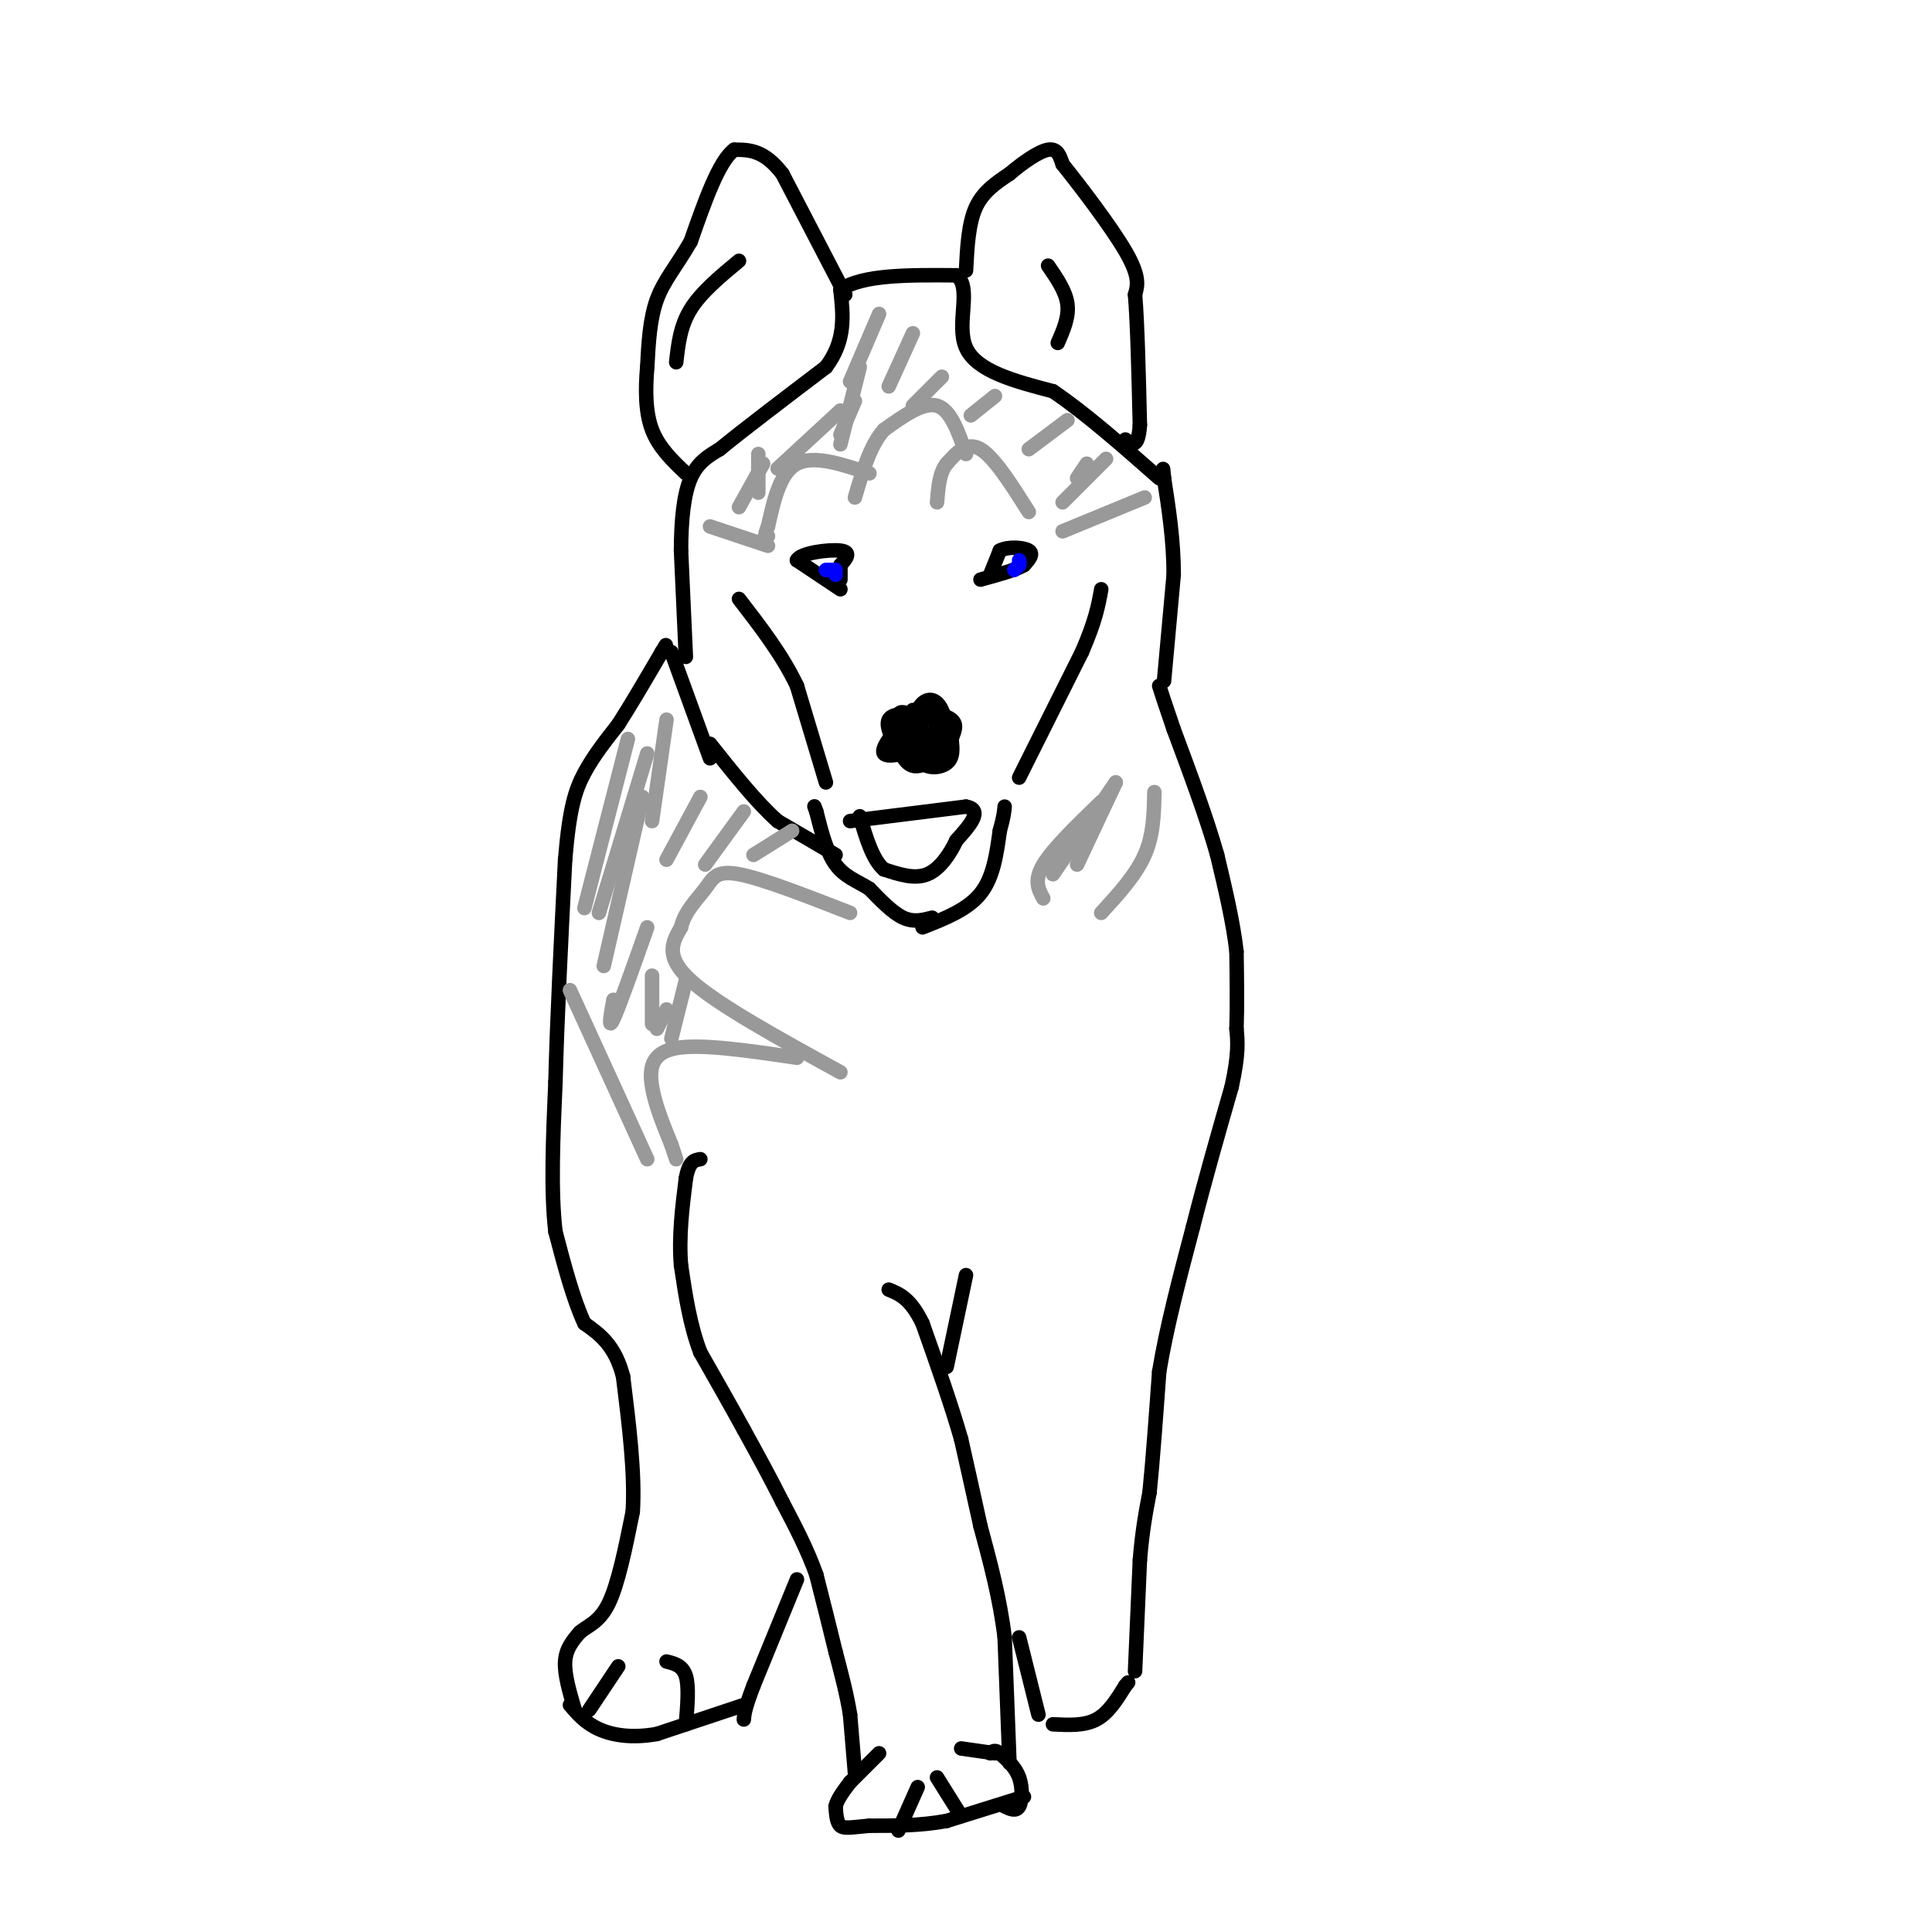 <svg viewBox='0 0 400 400' version='1.1' xmlns='http://www.w3.org/2000/svg' xmlns:xlink='http://www.w3.org/1999/xlink'><g fill='none' stroke='#000000' stroke-width='3' stroke-linecap='round' stroke-linejoin='round'><path d='M212,372c0.000,0.000 -16.000,5.000 -16,5'/><path d='M196,377c-5.333,1.000 -10.667,1.000 -16,1'/><path d='M180,378c-3.778,0.333 -5.222,0.667 -6,0c-0.778,-0.667 -0.889,-2.333 -1,-4'/><path d='M173,374c0.333,-1.500 1.667,-3.250 3,-5'/><path d='M208,374c1.178,0.556 2.356,1.111 3,0c0.644,-1.111 0.756,-3.889 0,-6c-0.756,-2.111 -2.378,-3.556 -4,-5'/><path d='M207,363c-1.000,-0.833 -1.500,-0.417 -2,0'/><path d='M186,379c0.000,0.000 4.000,-9.000 4,-9'/><path d='M199,376c0.000,0.000 -5.000,-8.000 -5,-8'/><path d='M176,369c0.000,0.000 6.000,-6.000 6,-6'/><path d='M206,363c0.000,0.000 -7.000,-1.000 -7,-1'/><path d='M177,367c0.000,0.000 -1.000,-12.000 -1,-12'/><path d='M176,355c-0.667,-4.167 -1.833,-8.583 -3,-13'/><path d='M173,342c-1.167,-4.833 -2.583,-10.417 -4,-16'/><path d='M169,326c-1.833,-5.167 -4.417,-10.083 -7,-15'/><path d='M162,311c-2.500,-5.000 -5.250,-10.000 -8,-15'/><path d='M154,296c-2.833,-5.167 -5.917,-10.583 -9,-16'/><path d='M145,280c-2.167,-5.667 -3.083,-11.833 -4,-18'/><path d='M141,262c-0.500,-6.000 0.250,-12.000 1,-18'/><path d='M142,244c0.667,-3.667 1.833,-3.833 3,-4'/><path d='M209,365c0.000,0.000 -1.000,-26.000 -1,-26'/><path d='M208,339c-1.000,-8.167 -3.000,-15.583 -5,-23'/><path d='M203,316c-1.500,-6.833 -2.750,-12.417 -4,-18'/><path d='M199,298c-2.000,-7.000 -5.000,-15.500 -8,-24'/><path d='M191,274c-2.500,-5.167 -4.750,-6.083 -7,-7'/><path d='M196,283c0.000,0.000 4.000,-19.000 4,-19'/><path d='M211,339c0.000,0.000 4.000,16.000 4,16'/><path d='M218,357c3.250,0.167 6.500,0.333 9,-1c2.500,-1.333 4.250,-4.167 6,-7'/><path d='M233,349c1.000,-1.167 0.500,-0.583 0,0'/><path d='M235,346c0.000,0.000 1.000,-23.000 1,-23'/><path d='M236,323c0.500,-6.167 1.250,-10.083 2,-14'/><path d='M238,309c0.667,-6.500 1.333,-15.750 2,-25'/><path d='M240,284c1.500,-9.167 4.250,-19.583 7,-30'/><path d='M247,254c2.500,-9.833 5.250,-19.417 8,-29'/><path d='M255,225c1.500,-6.833 1.250,-9.417 1,-12'/><path d='M256,213c0.167,-4.667 0.083,-10.333 0,-16'/><path d='M256,197c-0.667,-6.000 -2.333,-13.000 -4,-20'/><path d='M252,177c-2.167,-7.667 -5.583,-16.833 -9,-26'/><path d='M243,151c-2.000,-5.833 -2.500,-7.417 -3,-9'/><path d='M165,327c0.000,0.000 -9.000,22.000 -9,22'/><path d='M156,349c-1.833,4.833 -1.917,5.917 -2,7'/><path d='M154,353c0.000,0.000 -18.000,6.000 -18,6'/><path d='M136,359c-5.200,0.933 -9.200,0.267 -12,-1c-2.800,-1.267 -4.400,-3.133 -6,-5'/><path d='M119,354c-1.083,-3.667 -2.167,-7.333 -2,-10c0.167,-2.667 1.583,-4.333 3,-6'/><path d='M120,338c1.578,-1.422 4.022,-1.978 6,-6c1.978,-4.022 3.489,-11.511 5,-19'/><path d='M131,313c0.500,-7.833 -0.750,-17.917 -2,-28'/><path d='M129,285c-1.667,-6.500 -4.833,-8.750 -8,-11'/><path d='M121,274c-2.333,-5.000 -4.167,-12.000 -6,-19'/><path d='M115,255c-1.000,-8.333 -0.500,-19.667 0,-31'/><path d='M115,224c0.333,-12.833 1.167,-29.417 2,-46'/><path d='M117,178c0.889,-10.711 2.111,-14.489 4,-18c1.889,-3.511 4.444,-6.756 7,-10'/><path d='M128,150c2.667,-4.167 5.833,-9.583 9,-15'/><path d='M137,135c1.500,-2.500 0.750,-1.250 0,0'/><path d='M122,354c0.000,0.000 6.000,-9.000 6,-9'/><path d='M142,357c0.333,-3.917 0.667,-7.833 0,-10c-0.667,-2.167 -2.333,-2.583 -4,-3'/><path d='M139,135c0.000,0.000 8.000,22.000 8,22'/><path d='M173,177c0.000,0.000 -12.000,-7.000 -12,-7'/><path d='M161,170c-4.333,-3.833 -9.167,-9.917 -14,-16'/><path d='M193,190c-1.917,0.500 -3.833,1.000 -6,0c-2.167,-1.000 -4.583,-3.500 -7,-6'/><path d='M180,184c-2.467,-1.556 -5.133,-2.444 -7,-5c-1.867,-2.556 -2.933,-6.778 -4,-11'/><path d='M169,168c-0.667,-1.833 -0.333,-0.917 0,0'/><path d='M191,192c4.667,-1.833 9.333,-3.667 12,-7c2.667,-3.333 3.333,-8.167 4,-13'/><path d='M207,172c0.833,-3.000 0.917,-4.000 1,-5'/><path d='M176,170c0.000,0.000 24.000,-3.000 24,-3'/><path d='M200,167c3.667,0.667 0.833,3.833 -2,7'/><path d='M198,174c-1.244,2.689 -3.356,5.911 -6,7c-2.644,1.089 -5.822,0.044 -9,-1'/><path d='M183,180c-2.333,-2.000 -3.667,-6.500 -5,-11'/><path d='M189,147c-3.417,3.917 -6.833,7.833 -6,9c0.833,1.167 5.917,-0.417 11,-2'/><path d='M194,154c2.292,-1.566 2.522,-4.482 1,-6c-1.522,-1.518 -4.794,-1.640 -7,0c-2.206,1.640 -3.344,5.040 -2,7c1.344,1.960 5.172,2.480 9,3'/><path d='M195,158c1.671,-1.874 1.348,-8.057 0,-11c-1.348,-2.943 -3.722,-2.644 -5,0c-1.278,2.644 -1.459,7.635 0,10c1.459,2.365 4.560,2.104 6,1c1.440,-1.104 1.220,-3.052 1,-5'/><path d='M197,153c0.524,-1.548 1.333,-2.917 0,-4c-1.333,-1.083 -4.810,-1.881 -6,-1c-1.190,0.881 -0.095,3.440 1,6'/><path d='M192,154c-0.378,0.089 -1.822,-2.689 -3,-3c-1.178,-0.311 -2.089,1.844 -3,4'/><path d='M186,155c0.511,1.422 3.289,2.978 5,2c1.711,-0.978 2.356,-4.489 3,-8'/><path d='M194,149c-1.131,-0.917 -5.458,0.792 -7,3c-1.542,2.208 -0.298,4.917 1,6c1.298,1.083 2.649,0.542 4,0'/><path d='M192,158c1.556,-1.956 3.444,-6.844 3,-9c-0.444,-2.156 -3.222,-1.578 -6,-1'/><path d='M189,148c-1.600,-0.422 -2.600,-0.978 -3,0c-0.400,0.978 -0.200,3.489 0,6'/><path d='M186,154c-0.800,-0.133 -2.800,-3.467 -2,-5c0.800,-1.533 4.400,-1.267 8,-1'/><path d='M174,122c0.000,0.000 -9.000,-6.000 -9,-6'/><path d='M165,116c0.600,-1.511 6.600,-2.289 9,-2c2.400,0.289 1.200,1.644 0,3'/><path d='M174,117c0.000,1.000 0.000,2.000 0,3'/><path d='M205,119c0.000,0.000 2.000,-5.000 2,-5'/><path d='M207,114c1.689,-0.911 4.911,-0.689 6,0c1.089,0.689 0.044,1.844 -1,3'/><path d='M212,117c-1.667,1.000 -5.333,2.000 -9,3'/><path d='M142,136c0.000,0.000 -1.000,-22.000 -1,-22'/><path d='M141,114c0.022,-6.489 0.578,-11.711 2,-15c1.422,-3.289 3.711,-4.644 6,-6'/><path d='M149,93c4.667,-3.833 13.333,-10.417 22,-17'/><path d='M171,76c4.167,-5.500 3.583,-10.750 3,-16'/><path d='M174,60c4.500,-3.167 14.250,-3.083 24,-3'/><path d='M198,57c3.378,2.467 -0.178,10.133 2,15c2.178,4.867 10.089,6.933 18,9'/><path d='M218,81c6.667,4.500 14.333,11.250 22,18'/><path d='M241,141c0.000,0.000 2.000,-22.000 2,-22'/><path d='M243,119c0.000,-7.000 -1.000,-13.500 -2,-20'/><path d='M241,99c-0.333,-3.333 -0.167,-1.667 0,0'/><path d='M211,161c0.000,0.000 13.000,-26.000 13,-26'/><path d='M224,135c2.833,-6.500 3.417,-9.750 4,-13'/><path d='M171,162c0.000,0.000 -6.000,-20.000 -6,-20'/><path d='M165,142c-3.000,-6.333 -7.500,-12.167 -12,-18'/><path d='M175,61c0.000,0.000 -13.000,-25.000 -13,-25'/><path d='M162,36c-3.833,-5.000 -6.917,-5.000 -10,-5'/><path d='M152,31c-3.167,2.333 -6.083,10.667 -9,19'/><path d='M143,50c-2.867,5.000 -5.533,8.000 -7,12c-1.467,4.000 -1.733,9.000 -2,14'/><path d='M134,76c-0.400,4.667 -0.400,9.333 1,13c1.400,3.667 4.200,6.333 7,9'/><path d='M200,56c0.250,-4.833 0.500,-9.667 2,-13c1.500,-3.333 4.250,-5.167 7,-7'/><path d='M209,36c2.733,-2.333 6.067,-4.667 8,-5c1.933,-0.333 2.467,1.333 3,3'/><path d='M220,34c3.267,4.067 9.933,12.733 13,18c3.067,5.267 2.533,7.133 2,9'/><path d='M235,61c0.500,6.000 0.750,16.500 1,27'/><path d='M236,88c-0.333,5.000 -1.667,4.000 -3,3'/><path d='M219,71c1.167,-2.667 2.333,-5.333 2,-8c-0.333,-2.667 -2.167,-5.333 -4,-8'/><path d='M153,54c-3.917,3.250 -7.833,6.500 -10,10c-2.167,3.500 -2.583,7.250 -3,11'/></g>
<g fill='none' stroke='#0000ff' stroke-width='3' stroke-linecap='round' stroke-linejoin='round'><path d='M173,119c0.000,0.000 0.000,0.000 0,0'/><path d='M173,118c0.000,0.000 -2.000,0.000 -2,0'/><path d='M210,118c0.000,0.000 1.000,-1.000 1,-1'/><path d='M211,117c0.167,-0.333 0.083,-0.667 0,-1'/></g>
<g fill='none' stroke='#999999' stroke-width='3' stroke-linecap='round' stroke-linejoin='round'><path d='M213,106c-3.583,-5.667 -7.167,-11.333 -10,-13c-2.833,-1.667 -4.917,0.667 -7,3'/><path d='M196,96c-1.500,1.833 -1.750,4.917 -2,8'/><path d='M200,94c-1.583,-4.583 -3.167,-9.167 -6,-10c-2.833,-0.833 -6.917,2.083 -11,5'/><path d='M183,89c-2.833,3.167 -4.417,8.583 -6,14'/><path d='M180,98c-5.750,-1.917 -11.500,-3.833 -15,-2c-3.500,1.833 -4.750,7.417 -6,13'/><path d='M159,109c-1.000,2.500 -0.500,2.250 0,2'/><path d='M147,109c0.000,0.000 12.000,4.000 12,4'/><path d='M220,110c0.000,0.000 17.000,-7.000 17,-7'/><path d='M157,102c0.000,0.000 0.000,-8.000 0,-8'/><path d='M153,105c0.000,0.000 5.000,-9.000 5,-9'/><path d='M161,97c0.000,0.000 13.000,-12.000 13,-12'/><path d='M174,90c0.000,0.000 3.000,-7.000 3,-7'/><path d='M174,92c0.000,0.000 4.000,-16.000 4,-16'/><path d='M176,79c0.000,0.000 6.000,-14.000 6,-14'/><path d='M184,80c0.000,0.000 5.000,-11.000 5,-11'/><path d='M189,84c0.000,0.000 6.000,-6.000 6,-6'/><path d='M201,86c0.000,0.000 5.000,-4.000 5,-4'/><path d='M213,93c0.000,0.000 8.000,-6.000 8,-6'/><path d='M223,99c0.000,0.000 2.000,-3.000 2,-3'/><path d='M220,104c0.000,0.000 9.000,-9.000 9,-9'/><path d='M174,222c-12.750,-7.000 -25.500,-14.000 -31,-19c-5.500,-5.000 -3.750,-8.000 -2,-11'/><path d='M141,192c0.679,-3.238 3.375,-5.833 5,-8c1.625,-2.167 2.179,-3.905 7,-3c4.821,0.905 13.911,4.452 23,8'/><path d='M165,219c-9.911,-1.467 -19.822,-2.933 -25,-2c-5.178,0.933 -5.622,4.267 -5,8c0.622,3.733 2.311,7.867 4,12'/><path d='M139,237c0.833,2.500 0.917,2.750 1,3'/><path d='M134,240c0.000,0.000 -16.000,-35.000 -16,-35'/><path d='M121,188c0.000,0.000 9.000,-35.000 9,-35'/><path d='M124,189c0.000,0.000 10.000,-33.000 10,-33'/><path d='M125,200c0.000,0.000 8.000,-35.000 8,-35'/><path d='M127,207c-0.583,3.250 -1.167,6.500 0,4c1.167,-2.500 4.083,-10.750 7,-19'/><path d='M135,212c0.000,0.000 0.000,-10.000 0,-10'/><path d='M136,213c0.000,0.000 2.000,-4.000 2,-4'/><path d='M139,215c0.000,0.000 3.000,-12.000 3,-12'/><path d='M135,170c0.000,0.000 3.000,-21.000 3,-21'/><path d='M138,178c0.000,0.000 7.000,-13.000 7,-13'/><path d='M146,179c0.000,0.000 8.000,-11.000 8,-11'/><path d='M156,177c0.000,0.000 8.000,-5.000 8,-5'/><path d='M228,189c3.583,-3.917 7.167,-7.833 9,-12c1.833,-4.167 1.917,-8.583 2,-13'/><path d='M216,186c-1.000,-1.833 -2.000,-3.667 0,-7c2.000,-3.333 7.000,-8.167 12,-13'/><path d='M218,181c0.000,0.000 13.000,-19.000 13,-19'/><path d='M223,179c0.000,0.000 8.000,-17.000 8,-17'/></g>
</svg>